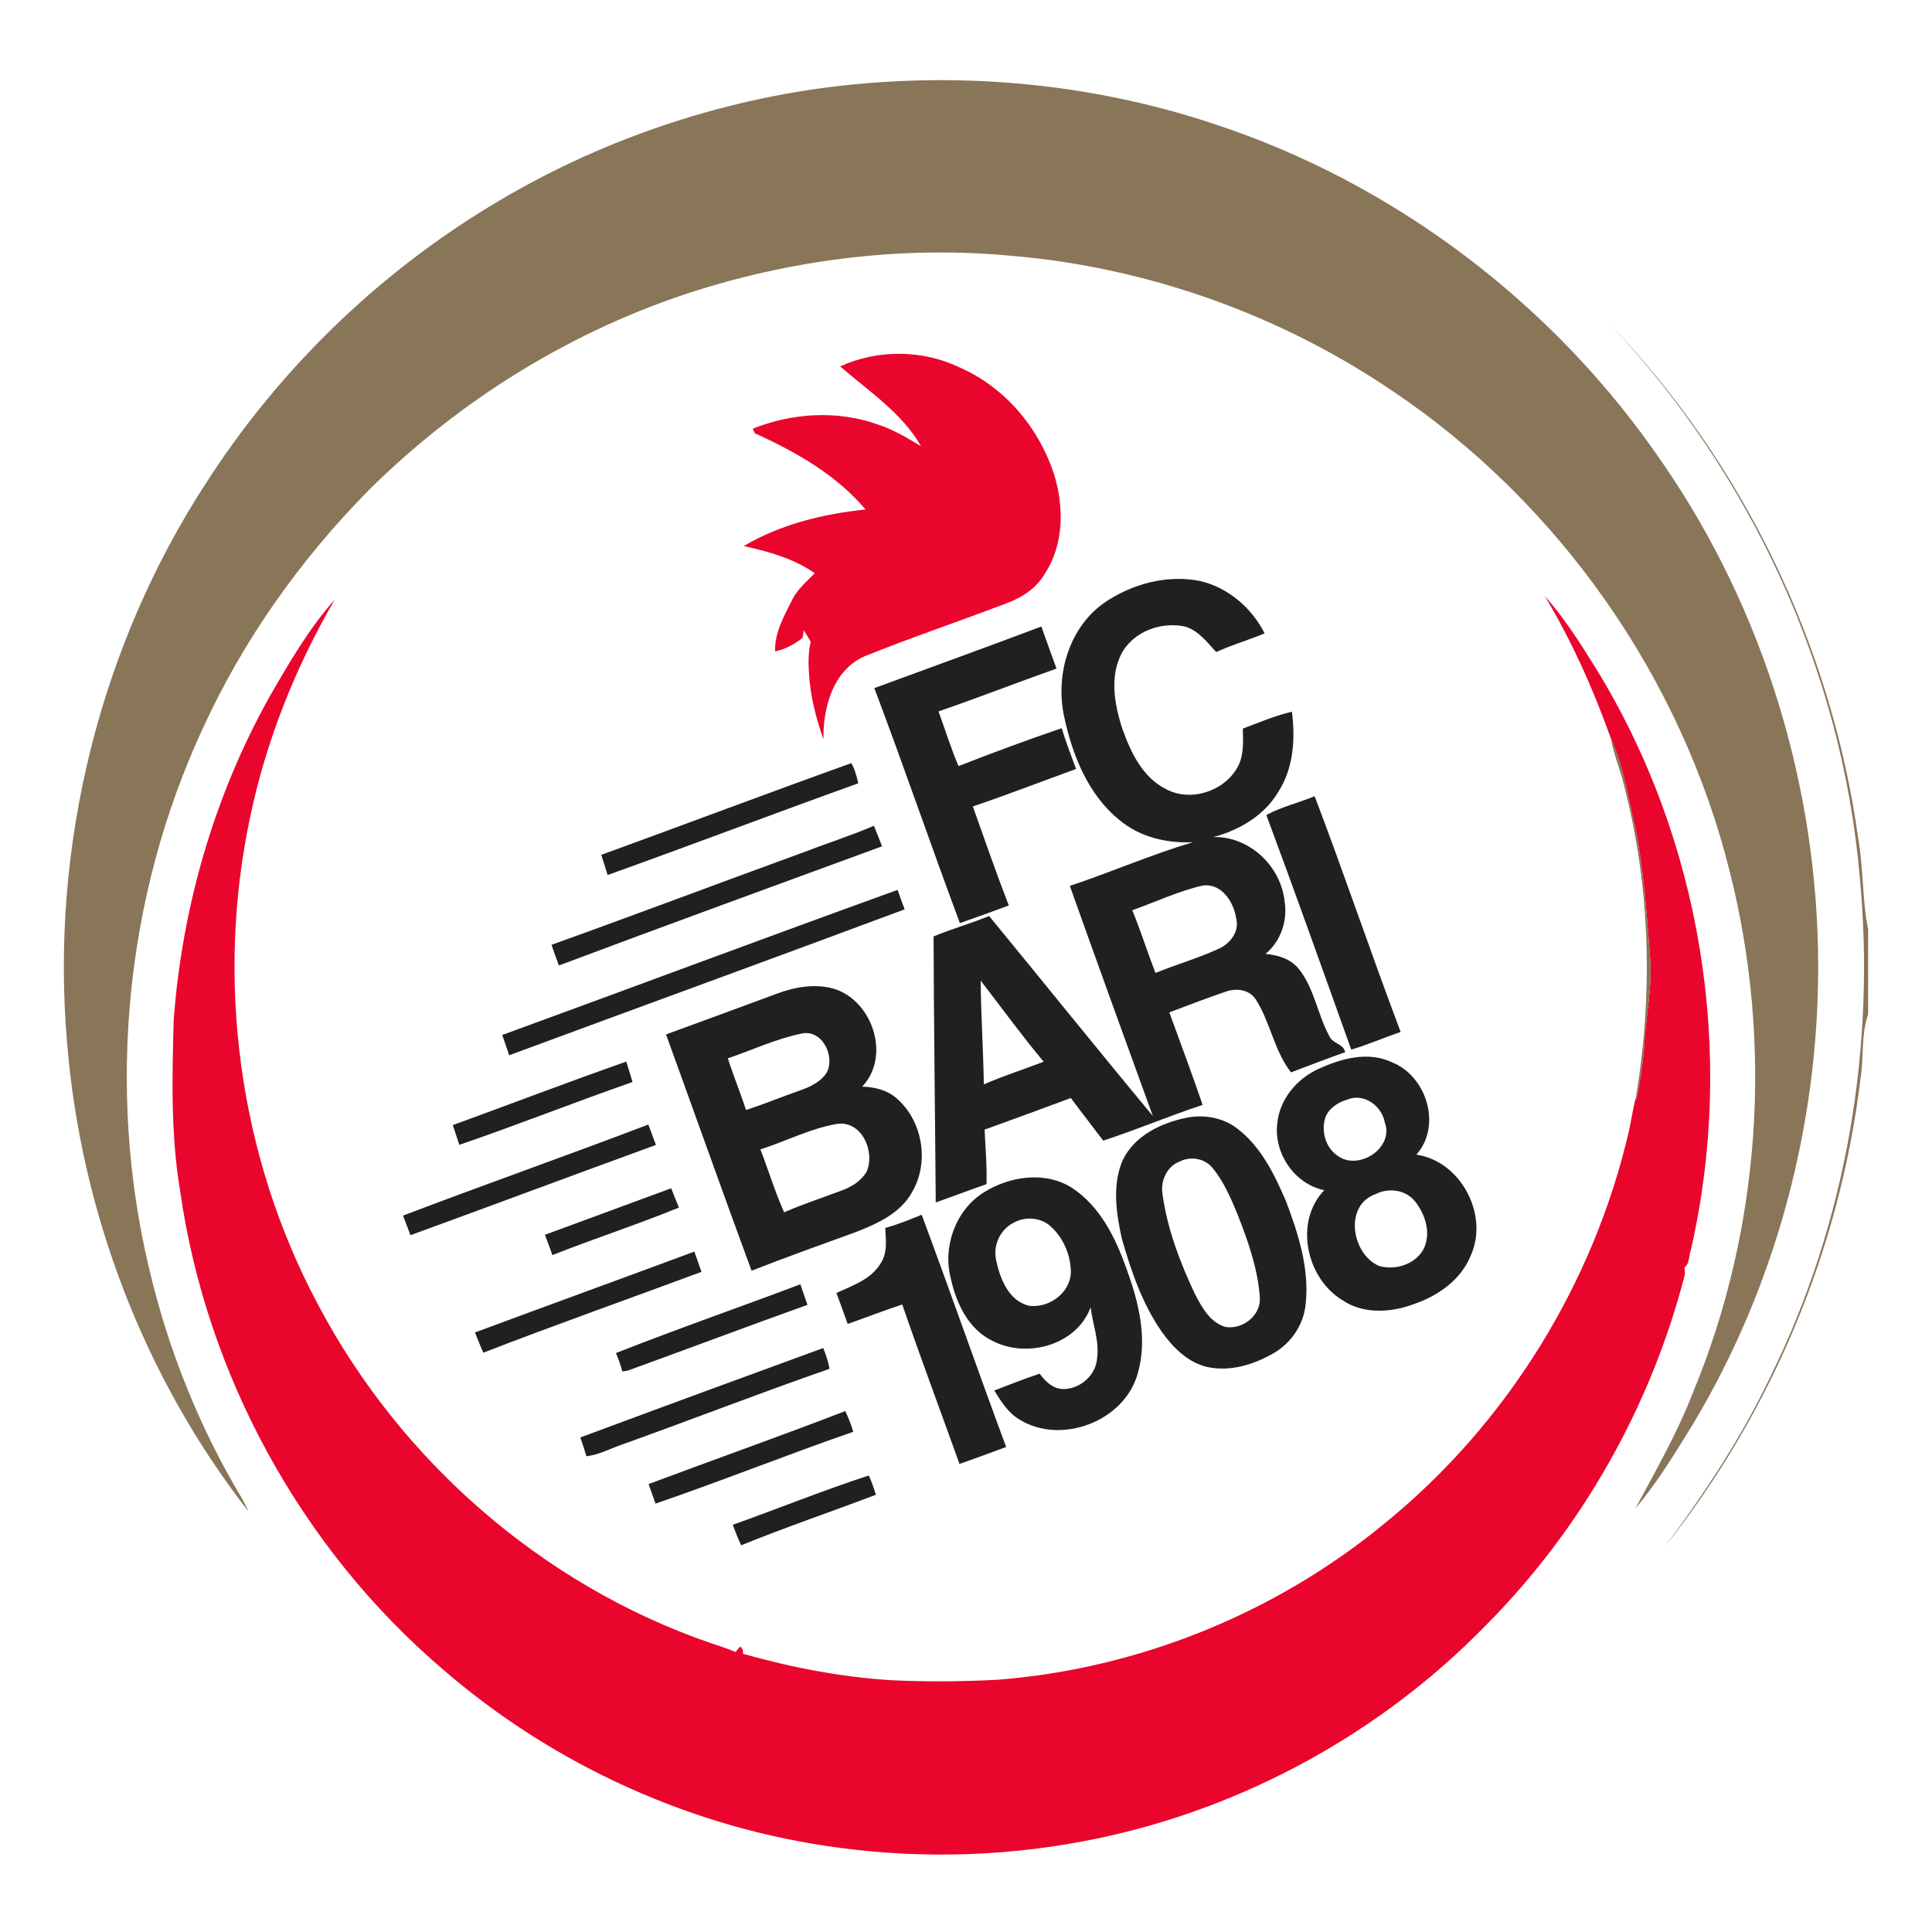 <?xml version="1.0" encoding="utf-8"?>
<!-- Generator: Adobe Illustrator 16.0.0, SVG Export Plug-In . SVG Version: 6.00 Build 0)  -->
<!DOCTYPE svg PUBLIC "-//W3C//DTD SVG 1.1//EN" "http://www.w3.org/Graphics/SVG/1.1/DTD/svg11.dtd">
<svg version="1.1" id="Layer_1" xmlns:x="http://ns.adobe.com/Extensibility/1.0/" xmlns:i="http://ns.adobe.com/AdobeIllustrator/10.0/" xmlns:graph="http://ns.adobe.com/Graphs/1.0/"
	 xmlns="http://www.w3.org/2000/svg" xmlns:xlink="http://www.w3.org/1999/xlink" x="0px" y="0px" width="120px" height="120px"
	 viewBox="0 0 120 120" enable-background="new 0 0 120 120" xml:space="preserve">
<g>
	<path fill="#897558" d="M50.826,5.502c8.166-1.128,16.595-0.44,24.433,2.148c11.335,3.686,21.323,11.272,28.021,21.125
		c6.286,9.12,9.645,20.182,9.651,31.252c0.008,9.908-2.643,19.831-7.729,28.347c-1.127,1.826-2.238,3.683-3.626,5.32
		c1.264-2.349,2.597-4.672,3.563-7.167c4.229-10.159,5.001-21.691,2.309-32.352c-2.997-12.064-10.591-22.91-20.901-29.854
		c-7.022-4.778-15.285-7.722-23.751-8.435c-6.54-0.614-13.19,0.176-19.452,2.134c-7.697,2.423-14.751,6.772-20.47,12.455
		c-4.225,4.289-7.762,9.273-10.271,14.753C7.787,55.606,6.614,67.604,9.247,78.73c1.182,5.049,3.125,9.926,5.8,14.372
		c0.14,0.255,0.266,0.519,0.392,0.784C8.947,85.557,5.021,75.274,4.166,64.758C3.12,52.61,6.179,40.134,12.854,29.917
		c4.209-6.529,9.829-12.143,16.364-16.346C35.726,9.36,43.151,6.592,50.826,5.502L50.826,5.502z"/>
	<path fill="#897558" d="M99.983,20.126c8.329,8.667,13.776,20.027,15.431,31.927c0.334,1.876,0.242,3.798,0.619,5.671v5.292
		c-0.457,1.287-0.252,2.671-0.477,3.995c-1.275,10.561-5.523,20.739-12.157,29.057c2.489-3.327,4.789-6.815,6.57-10.577
		c4.72-9.585,6.556-20.499,5.536-31.113C114.394,41.645,108.745,29.414,99.983,20.126L99.983,20.126z"/>
	<path fill="#EA052C" d="M52.183,22.757c2.333-1.064,5.128-1.044,7.436,0.072c2.78,1.216,4.89,3.716,5.833,6.574
		c0.65,2.05,0.644,4.444-0.588,6.28c-0.51,0.862-1.383,1.428-2.306,1.771c-2.948,1.13-5.946,2.134-8.874,3.316
		c-1.949,0.867-2.57,3.195-2.538,5.152c-0.469-1.337-0.828-2.734-0.902-4.153c-0.038-0.638-0.038-1.285,0.111-1.91
		c-0.145-0.239-0.289-0.48-0.429-0.72c-0.02,0.12-0.059,0.356-0.079,0.476c-0.501,0.406-1.072,0.715-1.708,0.843
		c-0.029-1.204,0.591-2.242,1.104-3.282c0.338-0.615,0.877-1.08,1.362-1.576c-1.315-0.912-2.87-1.345-4.411-1.683
		c2.297-1.358,4.934-1.999,7.569-2.27c-1.823-2.161-4.34-3.582-6.88-4.737c-0.032-0.072-0.095-0.214-0.128-0.286
		c2.454-0.975,5.251-1.157,7.758-0.261c0.963,0.309,1.836,0.836,2.698,1.355C56.012,25.635,53.957,24.298,52.183,22.757
		L52.183,22.757z"/>
	<path fill="#EA052C" d="M95.946,37.016c1.221,1.372,2.208,2.937,3.176,4.493c6.573,10.668,8.696,23.932,5.899,36.133
		c-0.132,0.348-0.068,0.828-0.387,1.074c0.007,0.105,0.017,0.318,0.021,0.424c-2.1,8.202-6.413,15.833-12.389,21.836
		c-6.492,6.653-14.994,11.315-24.095,13.213c-5.24,1.096-10.667,1.293-15.973,0.588c-9.086-1.174-17.784-5.106-24.706-11.103
		c-8.782-7.505-14.681-18.273-16.305-29.712c-0.586-3.497-0.496-7.06-0.399-10.59c0.517-7.018,2.517-13.941,5.951-20.093
		c1.211-2.1,2.44-4.218,4.051-6.039c-2.432,4.191-4.256,8.748-5.251,13.497c-2.161,10.157-0.704,21.066,4.187,30.243
		c5.112,9.731,13.968,17.47,24.374,21.061c0.532,0.172,1.065,0.349,1.583,0.568c0.072-0.084,0.217-0.254,0.289-0.337
		c0.146,0.104,0.203,0.253,0.169,0.445c3.005,0.853,6.09,1.446,9.212,1.645c2.177,0.104,4.358,0.085,6.536-0.025
		c8.809-0.668,17.371-4.14,24.175-9.768c7.554-6.155,12.942-14.879,15.123-24.37c0.143-0.691,0.253-1.393,0.428-2.081
		c0.002,0.063,0.008,0.188,0.01,0.251c0.222-1.043,0.381-2.101,0.485-3.161c0.072-1.958,0.557-3.9,0.37-5.865
		c-0.208-2.691-0.392-5.391-0.925-8.04c-0.457-1.832-0.713-3.729-1.508-5.458C98.955,42.787,97.619,39.804,95.946,37.016
		L95.946,37.016z"/>
	<path fill="#221F20" d="M54.306,42.739c3.458-1.272,6.928-2.524,10.375-3.826c0.305,0.875,0.625,1.743,0.94,2.614
		c-2.447,0.868-4.87,1.812-7.327,2.66c0.413,1.133,0.767,2.285,1.241,3.395c2.121-0.825,4.257-1.622,6.409-2.353
		c0.259,0.857,0.582,1.692,0.891,2.533c-2.137,0.776-4.257,1.597-6.409,2.328c0.731,2.055,1.443,4.117,2.233,6.149
		c-1.009,0.379-2.023,0.74-3.038,1.097C57.81,52.486,56.136,47.584,54.306,42.739L54.306,42.739z"/>
	<path fill="#897558" d="M100.049,45.846c0.795,1.73,1.051,3.626,1.508,5.458c0.533,2.649,0.717,5.349,0.925,8.04
		c0.187,1.964-0.298,3.907-0.37,5.865c-0.104,1.061-0.264,2.118-0.485,3.161c-0.002-0.063-0.008-0.188-0.01-0.251
		c1.048-6.337,0.901-12.893-0.693-19.129C100.693,47.923,100.236,46.921,100.049,45.846L100.049,45.846z"/>
	<path fill="#221F20" d="M37.347,53.095c5.182-1.883,10.342-3.834,15.531-5.695c0.219,0.388,0.334,0.821,0.431,1.252
		c-5.202,1.868-10.367,3.833-15.569,5.698C37.611,53.93,37.48,53.513,37.347,53.095L37.347,53.095z"/>
	<path fill="#221F20" d="M78.655,50.623c0.944-0.517,2.01-0.755,3-1.17c1.846,4.854,3.506,9.783,5.342,14.642
		c-1.028,0.352-2.028,0.789-3.069,1.098C82.189,60.33,80.456,55.464,78.655,50.623L78.655,50.623z"/>
	<path fill="#221F20" d="M49.743,52.999c1.507-0.582,3.05-1.074,4.537-1.708c0.176,0.423,0.343,0.846,0.505,1.275
		c-6.695,2.457-13.395,4.897-20.072,7.401c-0.16-0.425-0.311-0.853-0.456-1.284C39.432,56.827,44.577,54.88,49.743,52.999
		L49.743,52.999z"/>
	<path fill="#221F20" d="M31.196,64.284c8.188-2.991,16.354-6.05,24.554-9.011c0.14,0.403,0.286,0.807,0.44,1.208
		c-8.175,3.05-16.377,6.033-24.562,9.062C31.487,65.121,31.344,64.701,31.196,64.284L31.196,64.284z"/>
	<path fill="#221F20" d="M82.571,64.358c-0.737-1.339-0.927-2.952-1.896-4.171c-0.498-0.627-1.304-0.877-2.075-0.937
		c0.957-0.787,1.386-2.068,1.187-3.282c-0.236-2.181-2.189-4.028-4.416-3.979c1.616-0.428,3.176-1.349,4.037-2.824
		c0.939-1.467,1.052-3.276,0.835-4.961c-1.047,0.25-2.044,0.669-3.048,1.052c0.017,0.808,0.077,1.675-0.334,2.406
		c-0.835,1.489-2.909,2.17-4.432,1.354c-1.46-0.722-2.204-2.296-2.719-3.758c-0.498-1.516-0.81-3.291-0.002-4.755
		c0.763-1.306,2.438-1.899,3.882-1.59c0.842,0.238,1.381,0.976,1.949,1.588c0.977-0.449,2.015-0.745,3.007-1.162
		c-0.799-1.586-2.273-2.852-4.018-3.255c-2.1-0.413-4.317,0.208-6.043,1.428c-2.117,1.563-2.931,4.448-2.396,6.964
		c0.51,2.411,1.49,4.896,3.469,6.48c1.266,1.049,2.921,1.43,4.537,1.354c-2.592,0.77-5.078,1.859-7.645,2.714
		c1.698,4.771,3.424,9.53,5.153,14.29c-3.419-4.112-6.77-8.285-10.166-12.417c-1.138,0.458-2.317,0.8-3.452,1.265
		c0.016,5.508,0.097,11.017,0.135,16.525c1.054-0.372,2.098-0.773,3.154-1.137c0.034-1.132-0.068-2.26-0.117-3.389
		c1.789-0.643,3.573-1.297,5.353-1.962c0.661,0.891,1.348,1.76,2.013,2.648c2.079-0.679,4.097-1.537,6.176-2.22
		c-0.663-1.924-1.371-3.835-2.07-5.745c1.144-0.438,2.289-0.874,3.449-1.268c0.693-0.271,1.569-0.165,1.963,0.531
		c0.875,1.405,1.111,3.132,2.145,4.462c1.122-0.422,2.238-0.854,3.365-1.256C83.456,64.826,82.763,64.83,82.571,64.358z
		 M61.109,67.352c-0.038-2.149-0.178-4.297-0.198-6.447c1.297,1.686,2.55,3.406,3.912,5.04
		C63.589,66.423,62.323,66.822,61.109,67.352z M75.705,58.927c-1.279,0.585-2.636,0.98-3.938,1.503
		c-0.497-1.29-0.912-2.611-1.439-3.893c1.467-0.521,2.89-1.201,4.412-1.541c1.164-0.124,1.901,1.054,2.046,2.07
		C76.99,57.867,76.398,58.613,75.705,58.927z"/>
	<path fill="#221F20" d="M28.125,69.883c3.594-1.313,7.167-2.678,10.774-3.945c0.128,0.422,0.268,0.842,0.388,1.268
		c-3.601,1.257-7.148,2.664-10.756,3.902C28.398,70.699,28.263,70.291,28.125,69.883L28.125,69.883z"/>
	<path fill="#221F20" d="M25.035,75.502c5.062-1.929,10.174-3.725,15.235-5.655c0.158,0.422,0.316,0.845,0.47,1.268
		c-5.087,1.852-10.158,3.75-15.245,5.605C25.344,76.312,25.19,75.906,25.035,75.502L25.035,75.502z"/>
	<path fill="#221F20" d="M55.709,68.234c-0.591-0.528-1.388-0.72-2.159-0.742c1.82-1.913,0.618-5.421-1.84-6.104
		c-1.157-0.3-2.38-0.075-3.481,0.339c-2.285,0.849-4.572,1.688-6.862,2.523c1.777,4.888,3.514,9.795,5.314,14.677
		c2.149-0.847,4.331-1.618,6.501-2.411c1.342-0.523,2.794-1.187,3.498-2.525C57.732,72.149,57.297,69.628,55.709,68.234z
		 M46.336,68.946c-0.348-1.08-0.785-2.129-1.128-3.21c1.505-0.515,2.966-1.201,4.528-1.528c1.306-0.339,2.161,1.378,1.612,2.415
		c-0.37,0.578-1.024,0.882-1.651,1.104C48.572,68.123,47.469,68.574,46.336,68.946z M53.828,72.777
		c-0.336,0.566-0.918,0.935-1.523,1.157c-1.2,0.455-2.425,0.851-3.601,1.365c-0.572-1.271-0.97-2.608-1.473-3.905
		c1.584-0.515,3.097-1.298,4.744-1.584C53.535,69.577,54.369,71.537,53.828,72.777z"/>
	<path fill="#221F20" d="M79.866,74.586c-0.715-1.656-1.545-3.365-3.013-4.486c-0.878-0.682-2.056-0.891-3.134-0.68
		c-1.59,0.319-3.271,1.12-3.993,2.657c-0.656,1.541-0.396,3.28-0.045,4.864c0.577,2.017,1.272,4.045,2.479,5.779
		c0.697,0.981,1.621,1.906,2.829,2.188c1.431,0.308,2.908-0.155,4.141-0.874c1.08-0.626,1.847-1.776,1.966-3.022
		C81.341,78.803,80.64,76.626,79.866,74.586z M76.12,82.419c-0.976-0.28-1.474-1.237-1.911-2.066
		c-0.914-1.945-1.694-3.99-1.996-6.127c-0.16-0.833,0.246-1.787,1.073-2.089c0.67-0.336,1.543-0.189,2.023,0.401
		c0.708,0.853,1.144,1.891,1.565,2.906c0.644,1.646,1.25,3.348,1.375,5.121C78.346,81.692,77.189,82.597,76.12,82.419z"/>
	<path fill="#221F20" d="M33.846,76.695c2.616-0.957,5.227-1.931,7.843-2.89c0.151,0.401,0.318,0.799,0.48,1.2
		c-2.592,1.057-5.256,1.922-7.859,2.951C34.162,77.532,34.004,77.113,33.846,76.695L33.846,76.695z"/>
	<path fill="#221F20" d="M87.974,71.717c1.6-1.8,0.635-4.893-1.533-5.743c-1.482-0.701-3.174-0.217-4.579,0.432
		c-1.31,0.61-2.355,1.844-2.521,3.304c-0.262,1.871,1.04,3.833,2.912,4.214c-1.884,1.96-1.123,5.454,1.105,6.819
		c1.317,0.907,3.072,0.79,4.507,0.239c1.485-0.512,2.888-1.507,3.49-3.005C92.488,75.457,90.737,72.12,87.974,71.717z
		 M83.084,71.789c-0.766-0.512-1.046-1.57-0.752-2.42c0.237-0.553,0.777-0.902,1.34-1.067c1.033-0.436,2.142,0.372,2.339,1.403
		C86.608,71.313,84.374,72.741,83.084,71.789z M88.38,77.653c-0.539,0.905-1.744,1.26-2.725,0.978
		c-1.701-0.733-2.208-3.77-0.201-4.469c0.806-0.405,1.868-0.265,2.44,0.465C88.551,75.448,88.928,76.682,88.38,77.653z"/>
	<g>
		<path fill="#221F20" d="M69.964,78.796c-0.666-1.896-1.622-3.842-3.342-4.99c-1.675-1.095-3.911-0.758-5.535,0.267
			c-1.732,1.092-2.547,3.366-2.032,5.326c0.333,1.545,1.092,3.162,2.587,3.882c2.13,1.116,5.229,0.275,6.099-2.082
			c0.13,1.058,0.549,2.091,0.401,3.176c-0.082,1.081-1.111,1.949-2.183,1.899c-0.606-0.045-1.046-0.498-1.387-0.954
			c-0.947,0.324-1.885,0.684-2.817,1.047c0.42,0.67,0.854,1.38,1.557,1.797c2.599,1.621,6.546,0.106,7.355-2.859
			C71.297,83.136,70.719,80.853,69.964,78.796z M63.947,81.107c-1.281-0.272-1.829-1.669-2.07-2.814
			c-0.217-0.907,0.224-1.896,1.049-2.33c0.744-0.432,1.758-0.359,2.382,0.257c0.756,0.697,1.185,1.741,1.206,2.764
			C66.503,80.28,65.188,81.252,63.947,81.107z"/>
		<path fill="#221F20" d="M54.983,76.27c0.038,0.746,0.156,1.57-0.3,2.226c-0.598,0.981-1.747,1.352-2.729,1.812
			c0.228,0.642,0.471,1.277,0.697,1.923c1.132-0.396,2.249-0.833,3.39-1.207c1.139,3.315,2.373,6.603,3.555,9.904
			c0.968-0.347,1.938-0.689,2.898-1.053c-1.781-4.798-3.46-9.632-5.247-14.426C56.506,75.755,55.759,76.057,54.983,76.27z"/>
	</g>
	<path fill="#221F20" d="M29.501,82.762c4.536-1.688,9.088-3.337,13.627-5.023c0.147,0.417,0.292,0.838,0.444,1.258
		c-4.516,1.676-9.061,3.282-13.553,5.021C29.837,83.603,29.666,83.183,29.501,82.762L29.501,82.762z"/>
	<path fill="#221F20" d="M38.258,84.041c3.79-1.496,7.643-2.832,11.455-4.271c0.149,0.423,0.296,0.851,0.442,1.277
		c-3.735,1.333-7.446,2.737-11.175,4.088c-0.081,0.013-0.246,0.036-0.329,0.049C38.554,84.791,38.414,84.41,38.258,84.041
		L38.258,84.041z"/>
	<path fill="#221F20" d="M36.043,89.283c5.021-1.867,10.054-3.716,15.088-5.555c0.17,0.418,0.319,0.847,0.388,1.293
		c-4.306,1.496-8.554,3.151-12.845,4.688c-0.749,0.252-1.455,0.648-2.251,0.742C36.309,90.059,36.181,89.668,36.043,89.283
		L36.043,89.283z"/>
	<path fill="#221F20" d="M40.284,92.178c4.067-1.523,8.166-2.969,12.217-4.534c0.197,0.415,0.366,0.844,0.497,1.285
		c-4.115,1.428-8.162,3.05-12.281,4.462C40.575,92.984,40.429,92.58,40.284,92.178L40.284,92.178z"/>
	<path fill="#221F20" d="M45.511,94.71c2.817-1.01,5.605-2.132,8.448-3.065c0.189,0.381,0.313,0.793,0.446,1.197
		c-2.786,1.059-5.61,2.015-8.369,3.139C45.84,95.564,45.673,95.137,45.511,94.71L45.511,94.71z"/>
</g>
</svg>
